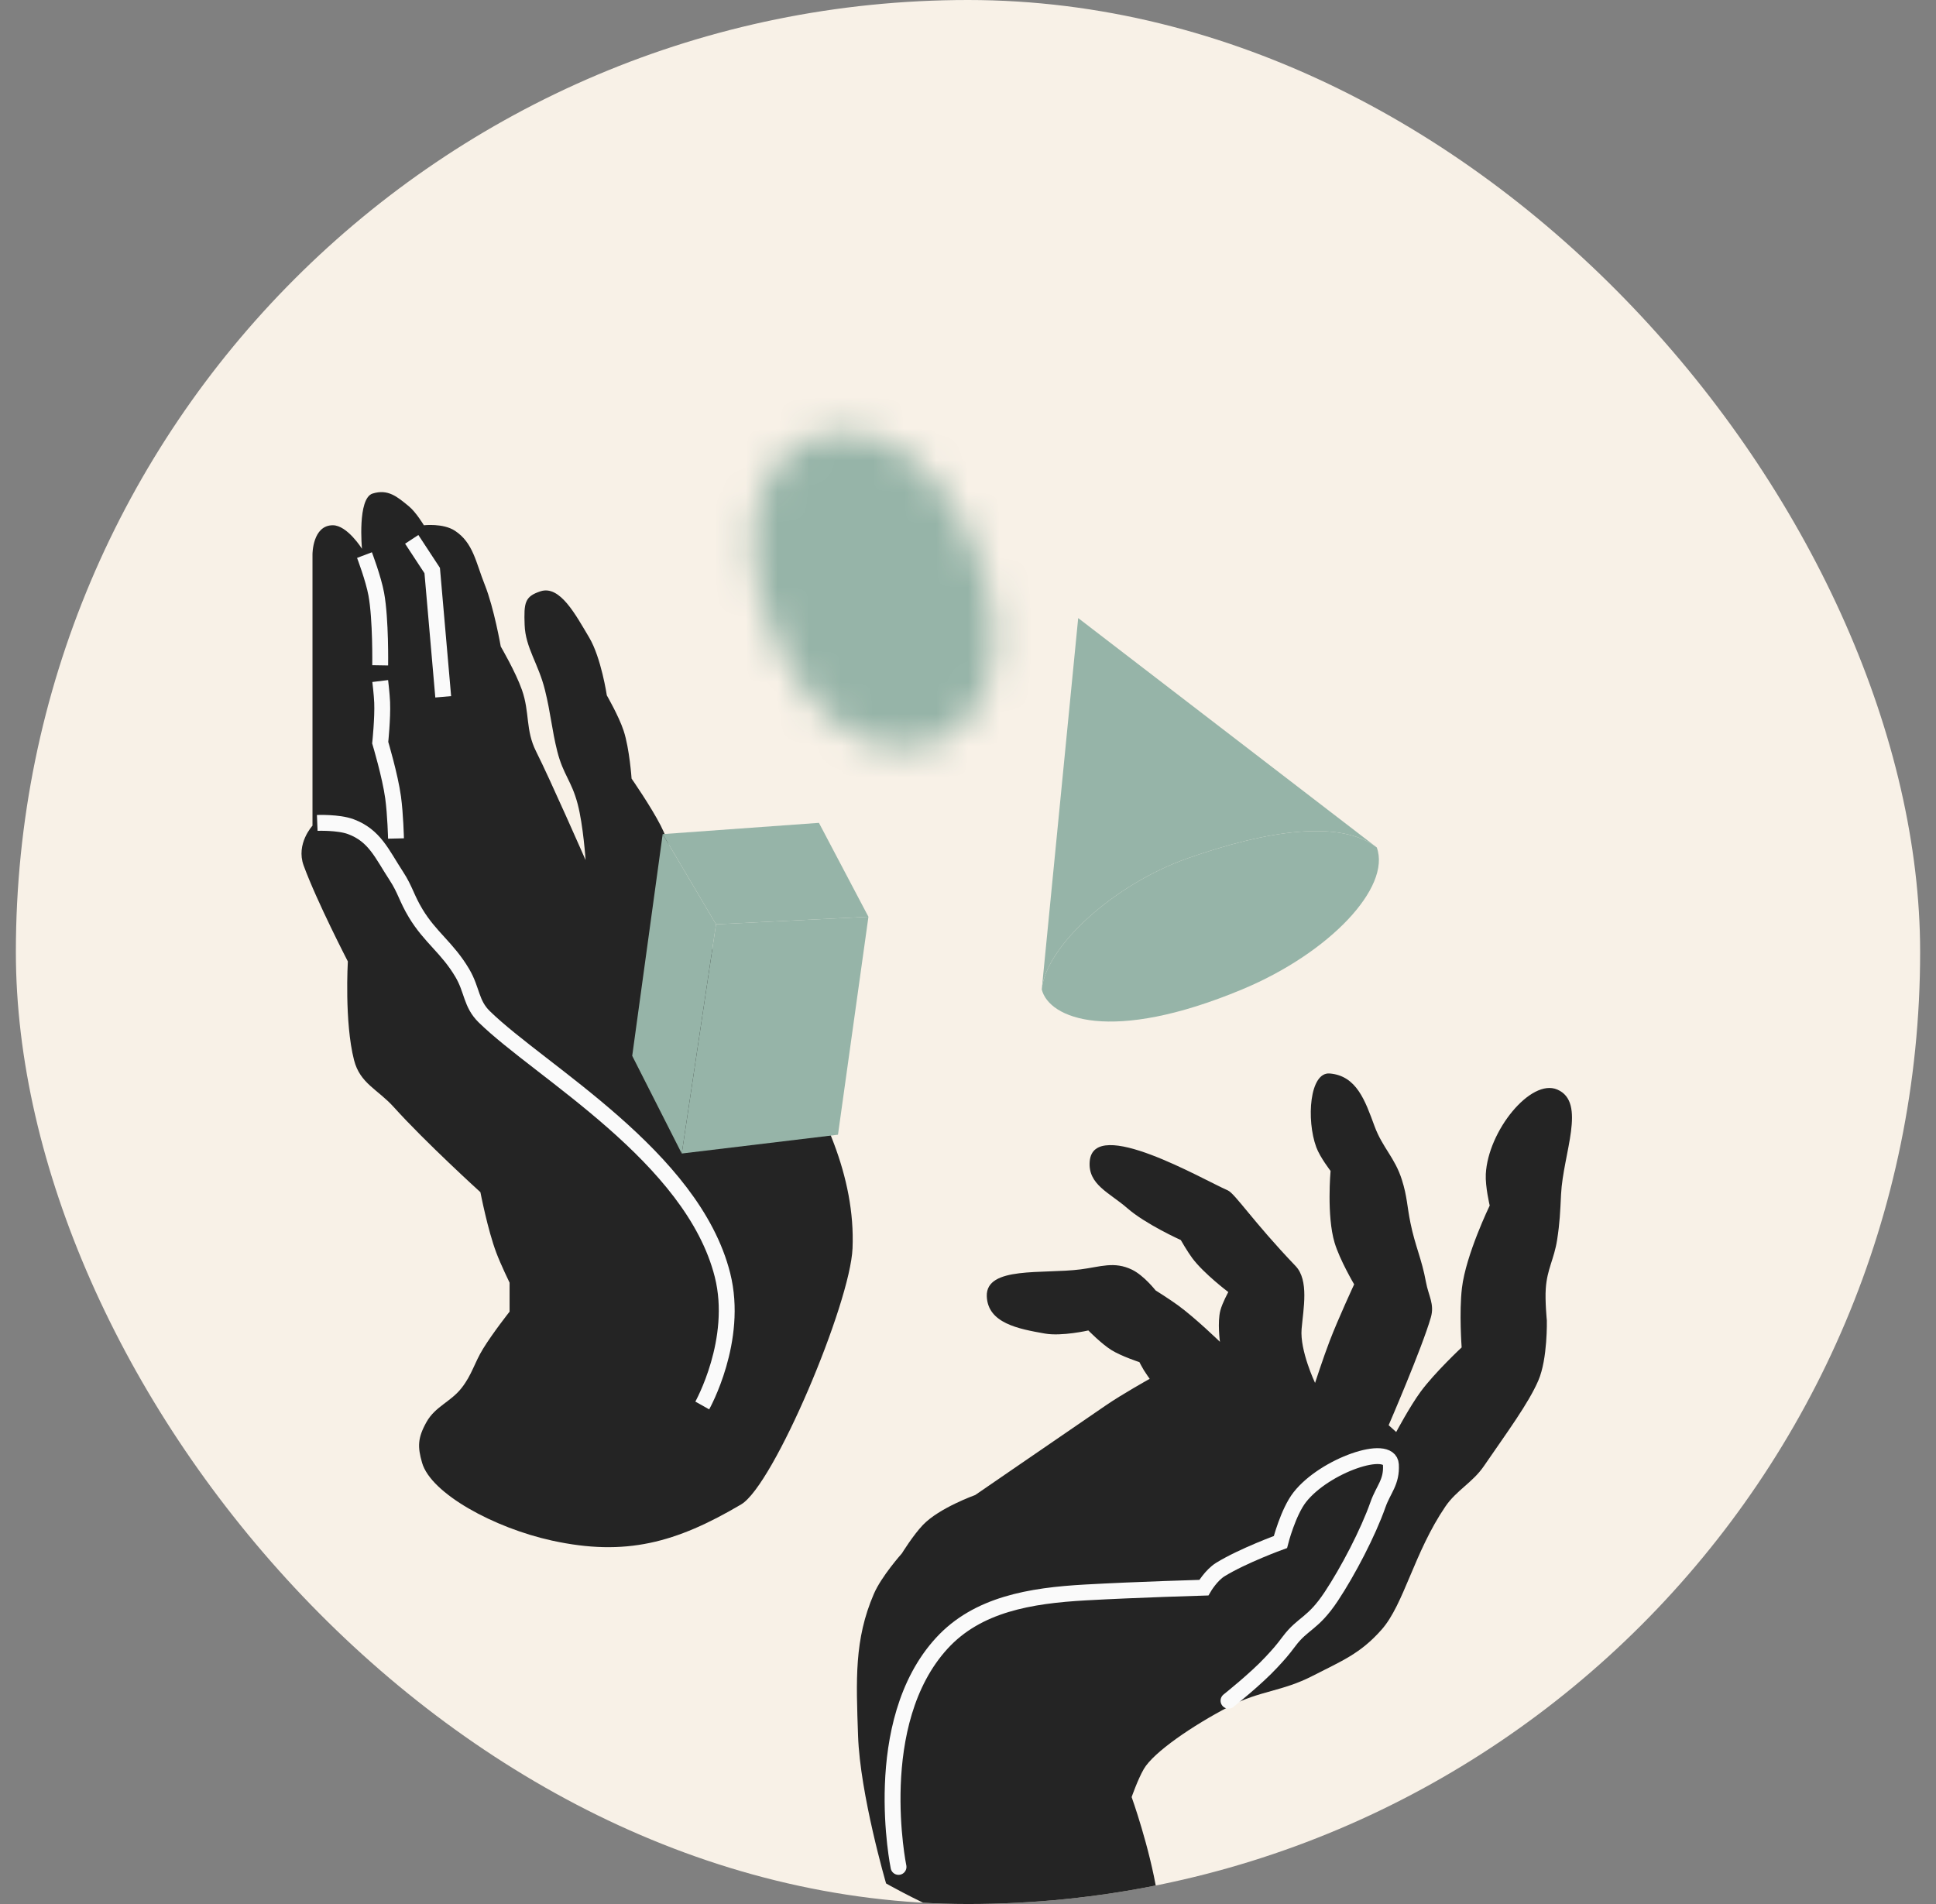<?xml version="1.0" encoding="UTF-8"?> <svg xmlns="http://www.w3.org/2000/svg" width="61" height="60" viewBox="0 0 61 60" fill="none"><rect x="0" y="0" width="61" height="60" fill="#808080" stroke="none"/> <g clip-path="url(#clip0_37228_4501)"> <rect x="0.5" width="60" height="60" rx="30" fill="#F8F1E7"></rect> <path d="M13.438 44.812C13.155 45.319 13.156 45.598 13.299 46.095C13.578 47.065 15.569 48.149 17.393 48.548C19.709 49.054 21.302 48.618 23.353 47.407C24.383 46.798 26.79 41.076 26.862 39.337C27.051 34.799 22.712 30.696 21.793 28.928C21.242 27.868 21.36 27.084 20.819 26.019C20.509 25.411 19.9 24.536 19.9 24.536C19.9 24.536 19.836 23.592 19.649 23.025C19.498 22.567 19.12 21.913 19.12 21.913C19.12 21.913 18.943 20.725 18.563 20.088C18.138 19.375 17.644 18.434 17.031 18.633C16.53 18.797 16.506 18.994 16.53 19.689C16.554 20.41 16.966 20.915 17.17 21.742C17.355 22.485 17.387 22.996 17.56 23.681C17.747 24.416 18.008 24.602 18.201 25.335C18.378 26.009 18.451 27.103 18.451 27.103C18.451 27.103 17.337 24.565 16.892 23.681C16.552 23.005 16.697 22.457 16.446 21.742C16.249 21.179 15.778 20.373 15.778 20.373C15.778 20.373 15.566 19.159 15.277 18.434C14.992 17.723 14.913 17.103 14.33 16.723C13.96 16.482 13.355 16.552 13.355 16.552C13.355 16.552 13.111 16.141 12.881 15.953C12.514 15.651 12.225 15.402 11.74 15.553C11.255 15.705 11.405 17.293 11.405 17.293C11.405 17.293 10.943 16.552 10.486 16.552C9.846 16.552 9.846 17.464 9.846 17.464V26.019C9.846 26.019 9.317 26.589 9.567 27.274C9.985 28.415 10.96 30.297 10.96 30.297C10.96 30.297 10.848 32.207 11.155 33.405C11.344 34.146 11.901 34.325 12.408 34.888C13.409 36 15.137 37.569 15.137 37.569C15.137 37.569 15.366 38.759 15.639 39.479C15.781 39.855 16.056 40.42 16.056 40.42V41.333C16.056 41.333 15.525 42.006 15.221 42.502C14.944 42.953 14.875 43.31 14.552 43.728C14.207 44.176 13.715 44.317 13.438 44.812Z" fill="#242424"></path> <path d="M33.229 61.288C31.136 61.197 27.919 59.352 27.919 59.352C27.919 59.352 27.099 56.546 27.036 54.697C26.976 52.941 26.912 51.666 27.535 50.225C27.774 49.67 28.416 48.952 28.416 48.952C28.416 48.952 28.769 48.379 29.08 48.054C29.594 47.516 30.727 47.112 30.727 47.112C30.727 47.112 33.042 45.52 34.843 44.287C35.363 43.93 36.225 43.45 36.225 43.45C36.225 43.45 36.107 43.287 36.04 43.177C35.981 43.081 35.901 42.924 35.901 42.924C35.901 42.924 35.337 42.741 35.018 42.543C34.702 42.346 34.292 41.926 34.292 41.926C34.292 41.926 33.453 42.117 32.926 42.024C32.088 41.877 31.12 41.697 31.092 40.846C31.062 39.895 32.858 40.153 34.049 40.001C34.672 39.921 35.106 39.738 35.67 40.012C36.042 40.193 36.41 40.663 36.41 40.663C36.41 40.663 36.848 40.938 37.116 41.133C37.669 41.536 38.438 42.284 38.438 42.284C38.438 42.284 38.354 41.67 38.451 41.297C38.513 41.058 38.702 40.716 38.702 40.716C38.702 40.716 37.93 40.135 37.566 39.646C37.409 39.435 37.205 39.077 37.205 39.077C37.205 39.077 36.094 38.577 35.517 38.071C34.962 37.585 34.272 37.331 34.335 36.596C34.459 35.16 37.907 37.175 38.682 37.51C38.914 37.61 39.473 38.486 40.821 39.895C41.25 40.344 41.066 41.242 41.011 41.88C40.953 42.561 41.435 43.579 41.435 43.579C41.435 43.579 41.699 42.77 41.894 42.261C42.166 41.551 42.667 40.473 42.667 40.473C42.667 40.473 42.212 39.702 42.05 39.158C41.797 38.311 41.924 36.898 41.924 36.898C41.924 36.898 41.592 36.471 41.474 36.152C41.155 35.287 41.262 33.773 41.9 33.828C42.746 33.901 43.014 34.687 43.307 35.483C43.561 36.172 43.95 36.476 44.172 37.181C44.338 37.706 44.331 37.998 44.441 38.537C44.591 39.276 44.795 39.662 44.93 40.403C45.009 40.835 45.205 41.095 45.083 41.517C44.808 42.473 43.754 44.912 43.754 44.912L43.992 45.126C43.992 45.126 44.418 44.325 44.76 43.858C45.2 43.259 46.054 42.46 46.054 42.46C46.054 42.46 45.972 41.362 46.063 40.589C46.187 39.539 46.938 37.99 46.938 37.99C46.938 37.99 46.795 37.389 46.815 36.999C46.884 35.638 48.233 33.973 49.069 34.335C49.998 34.736 49.249 36.349 49.186 37.638C49.158 38.2 49.148 38.517 49.062 39.073C48.967 39.679 48.747 39.99 48.705 40.601C48.677 40.993 48.738 41.608 48.738 41.608C48.738 41.608 48.767 42.818 48.47 43.504C48.159 44.224 47.494 45.123 46.75 46.207C46.401 46.716 45.886 46.966 45.54 47.476C44.555 48.925 44.238 50.553 43.534 51.351C42.858 52.118 42.269 52.342 41.36 52.81C40.39 53.309 39.706 53.27 38.739 53.772C37.579 54.374 36.344 55.218 36.038 55.748C35.85 56.073 35.656 56.63 35.656 56.63C35.656 56.63 36.22 58.197 36.461 59.68C36.531 60.109 36.666 60.497 36.341 60.786C35.758 61.306 34.621 61.349 33.229 61.288Z" fill="#242424"></path> <path d="M28.311 58.831C28.311 58.831 27.377 54.292 29.674 51.783C30.797 50.557 32.461 50.279 34.199 50.182C35.837 50.091 37.931 50.031 37.931 50.031C37.931 50.031 38.16 49.638 38.454 49.458C39.166 49.021 40.344 48.593 40.344 48.593C40.344 48.593 40.584 47.65 40.957 47.176C41.744 46.176 43.786 45.477 43.825 46.155C43.856 46.712 43.59 46.926 43.418 47.413C43.103 48.308 42.471 49.515 41.947 50.306C41.368 51.181 41.053 51.141 40.62 51.717C40.387 52.028 40.289 52.134 40.057 52.384C39.577 52.903 38.708 53.593 38.708 53.593" stroke="#FAFAFA" stroke-width="0.5" stroke-linecap="round"></path> <path d="M9.996 25.932C9.996 25.932 10.658 25.905 11.049 26.049C11.807 26.329 12.031 26.906 12.489 27.606C12.77 28.036 12.809 28.301 13.098 28.781C13.555 29.54 14.098 29.869 14.566 30.661C14.884 31.2 14.835 31.627 15.258 32.041C17.031 33.774 21.822 36.447 22.764 40.178C23.283 42.234 22.127 44.29 22.127 44.29" stroke="#FAFAFA" stroke-width="0.5"></path> <path d="M27.363 28.89L26.403 35.758L21.481 36.35L22.561 29.127L27.363 28.89Z" fill="#96B4A8"></path> <path d="M22.561 29.127L21.481 36.35L19.92 33.272L20.88 26.285L22.561 29.127Z" fill="#96B4A8"></path> <path d="M27.363 28.89L22.561 29.127L20.88 26.285L25.803 25.93L27.363 28.89Z" fill="#96B4A8"></path> <path d="M11.98 21.461C11.98 21.461 12.03 21.869 12.041 22.135C12.061 22.631 11.98 23.403 11.98 23.403C11.98 23.403 12.293 24.447 12.386 25.129C12.459 25.662 12.477 26.423 12.477 26.423" stroke="#FAFAFA" stroke-width="0.5"></path> <path fill-rule="evenodd" clip-rule="evenodd" d="M33.972 19.477L32.824 31.18C32.959 29.803 35.119 27.859 37.414 27.049C39.938 26.159 42.233 25.824 43.38 26.705L33.972 19.477Z" fill="#96B4A8"></path> <path d="M37.414 27.049C35.119 27.859 32.959 29.803 32.824 31.18C33.054 32.098 35.004 32.901 39.135 31.18C41.889 30.033 43.839 27.967 43.38 26.705C42.233 25.824 39.938 26.159 37.414 27.049Z" fill="#96B4A8"></path> <path d="M11.484 17.492C11.484 17.492 11.765 18.229 11.856 18.724C12.002 19.524 11.979 20.966 11.979 20.966" stroke="#FAFAFA" stroke-width="0.5"></path> <path d="M12.973 16.996L13.618 17.979L13.965 21.958" stroke="#FAFAFA" stroke-width="0.5"></path> <mask id="path-11-inside-1_37228_4501" fill="white"> <ellipse cx="27.529" cy="18.607" rx="3.442" ry="5.163" transform="rotate(-22.007 27.529 18.607)"></ellipse> </mask> <path d="M26.084 19.19C26.184 19.438 26.233 19.657 26.252 19.827C26.271 20.002 26.254 20.082 26.257 20.067C26.259 20.058 26.297 19.871 26.488 19.605C26.694 19.318 27.056 18.974 27.59 18.758L31.337 28.029C34.251 26.852 35.605 24.244 36.05 22.092C36.503 19.899 36.208 17.553 35.356 15.443L26.084 19.19ZM27.59 18.758C28.123 18.542 28.623 18.538 28.97 18.602C29.293 18.661 29.45 18.768 29.458 18.773C29.471 18.782 29.402 18.736 29.294 18.597C29.19 18.462 29.073 18.27 28.973 18.023L19.701 21.77C20.554 23.88 21.972 25.772 23.822 27.034C25.637 28.272 28.424 29.207 31.337 28.029L27.59 18.758ZM28.973 18.023C28.873 17.776 28.824 17.556 28.805 17.387C28.786 17.212 28.803 17.131 28.8 17.146C28.798 17.155 28.76 17.342 28.569 17.608C28.363 17.895 28.001 18.239 27.467 18.455L23.72 9.184C20.807 10.361 19.452 12.969 19.007 15.121C18.554 17.314 18.849 19.661 19.701 21.77L28.973 18.023ZM27.467 18.455C26.934 18.671 26.434 18.675 26.087 18.612C25.764 18.553 25.607 18.445 25.599 18.44C25.586 18.431 25.655 18.477 25.763 18.616C25.867 18.751 25.984 18.943 26.084 19.19L35.356 15.443C34.503 13.334 33.085 11.441 31.235 10.179C29.42 8.941 26.634 8.006 23.72 9.184L27.467 18.455Z" fill="#96B4A8" mask="url(#path-11-inside-1_37228_4501)"></path> </g> <defs> <clipPath id="clip0_37228_4501"> <rect x="0.5" width="60" height="60" rx="30" fill="white"></rect> </clipPath> </defs> </svg> 